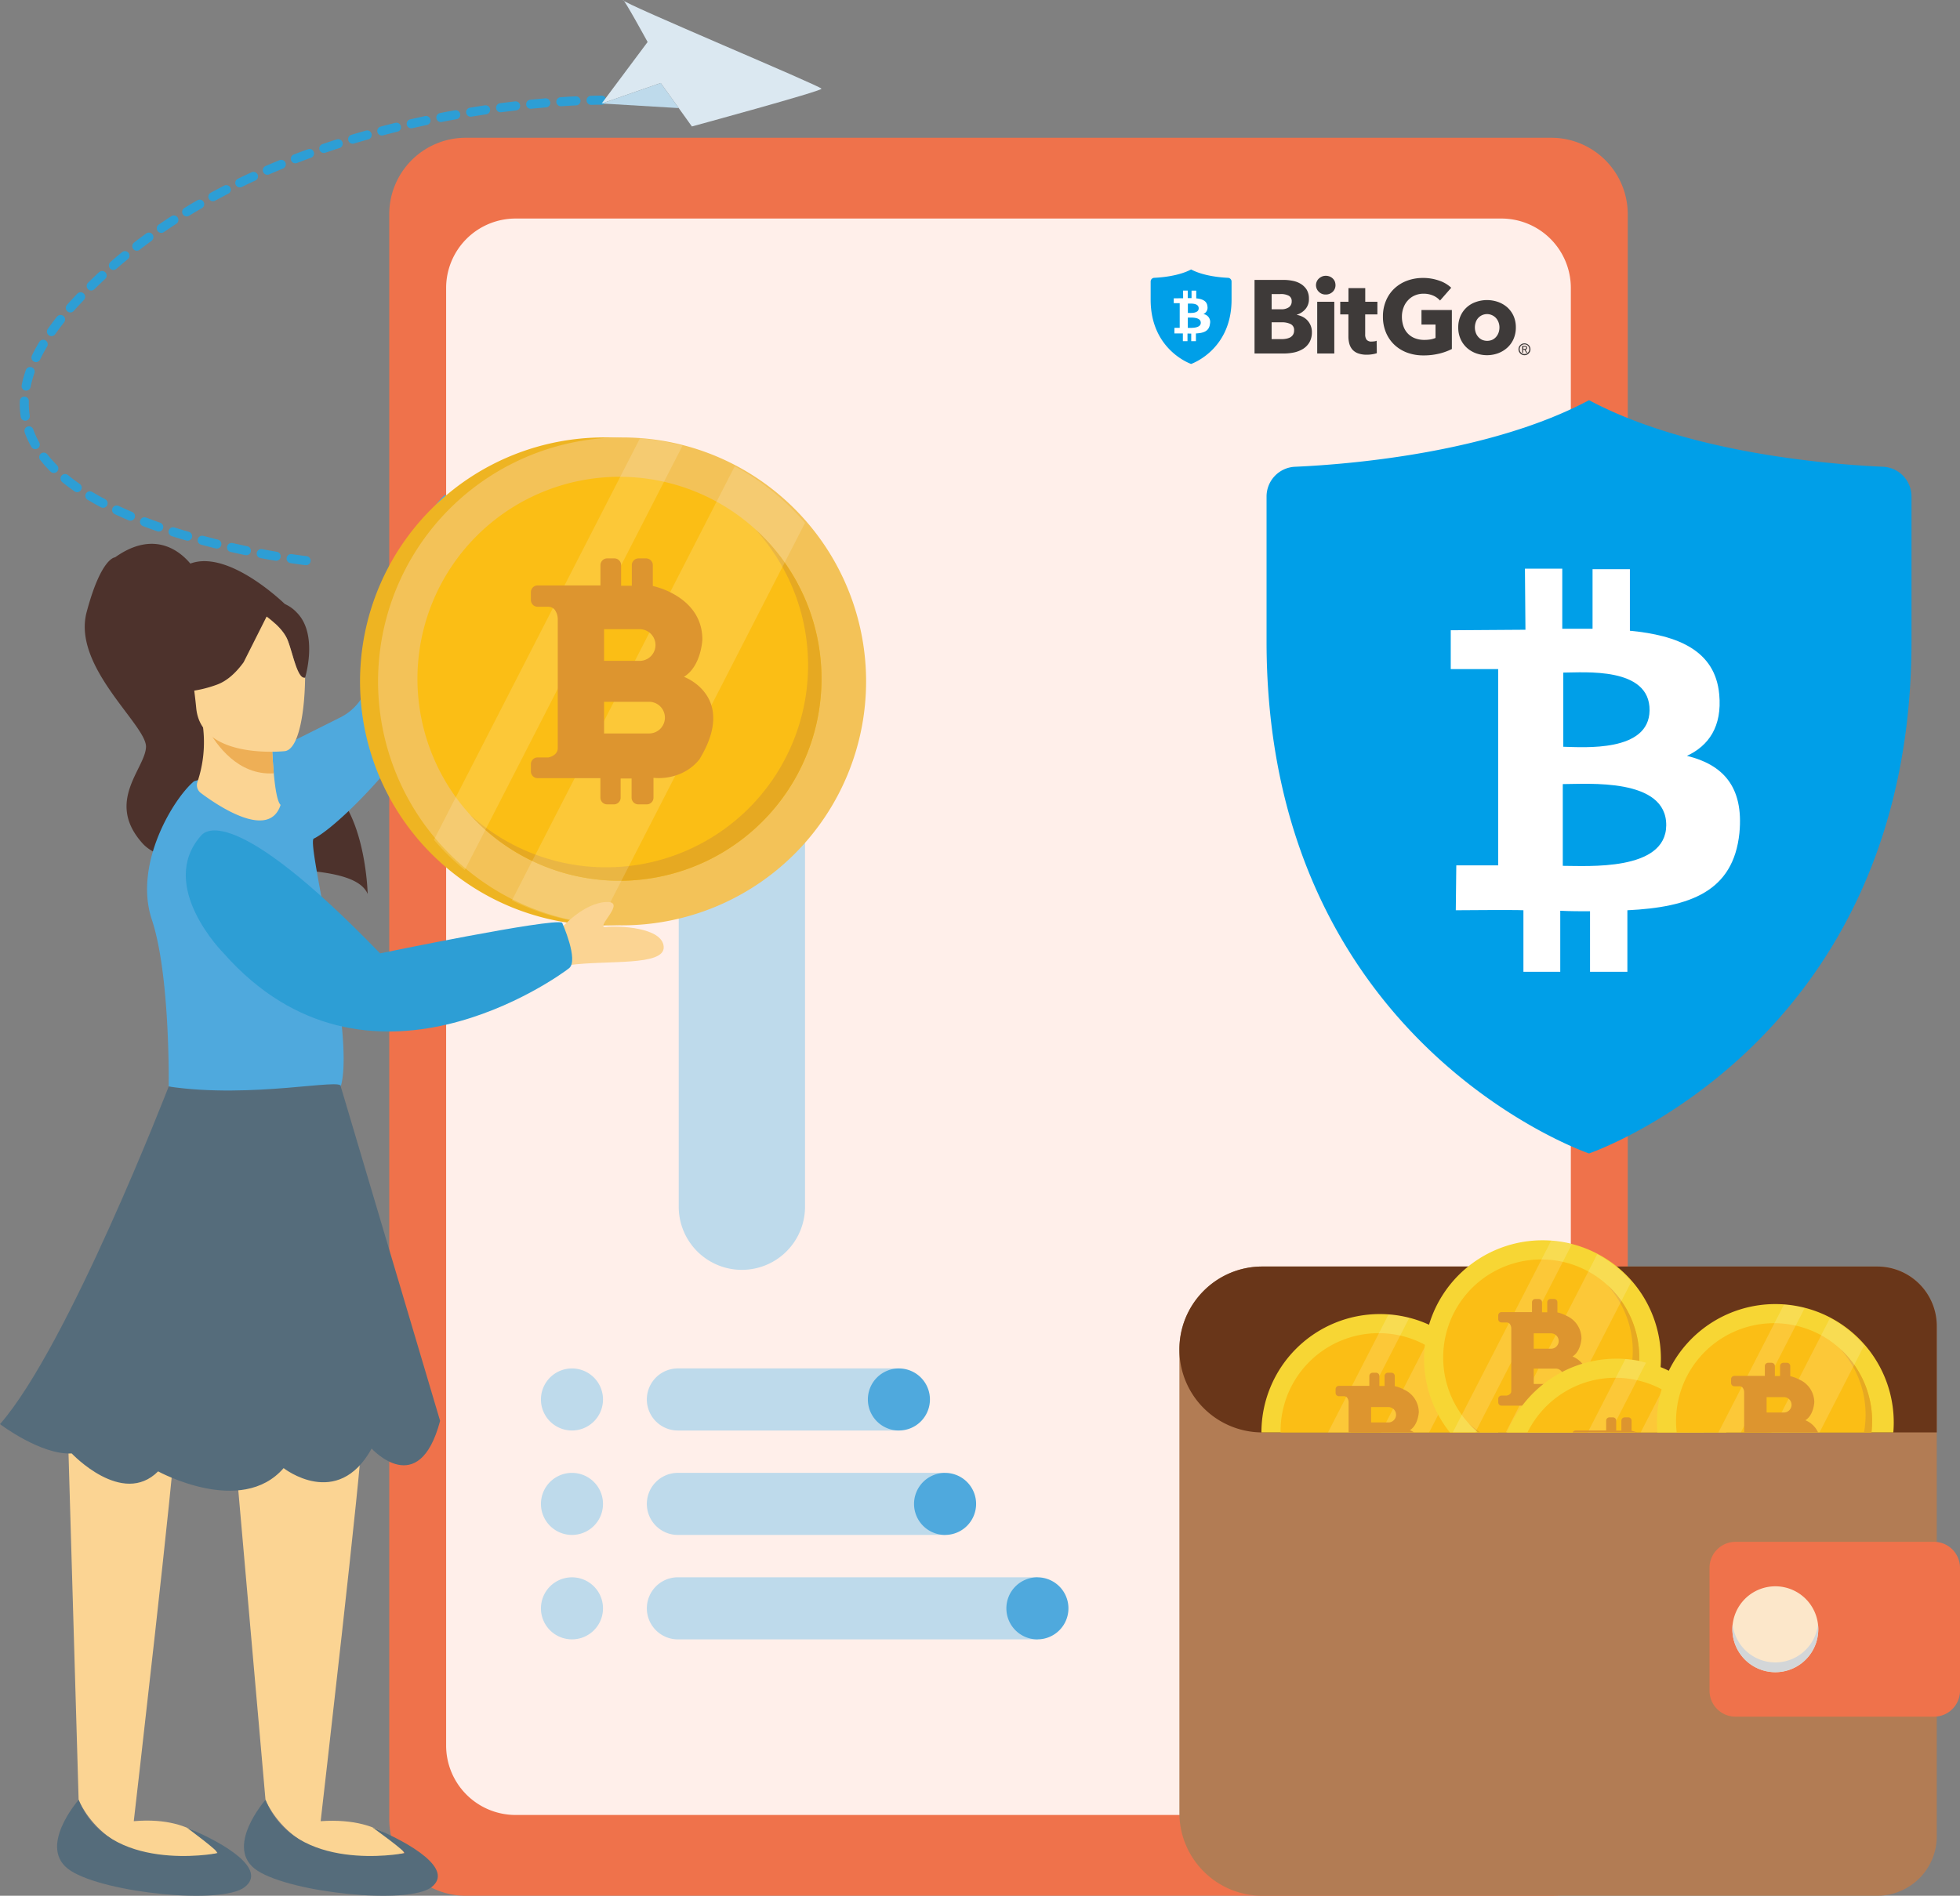 <svg xmlns="http://www.w3.org/2000/svg" xmlns:xlink="http://www.w3.org/1999/xlink" width="647.191" height="626.139" viewBox="0 0 647.191 626.139"><rect x="0" y="0" width="647.191" height="626.139" fill="#808080" stroke="none"/><defs><clipPath id="a"><rect width="647.191" height="626.139" fill="none"/></clipPath><clipPath id="c"><rect width="46.431" height="38.96" fill="none"/></clipPath><clipPath id="d"><rect width="27.474" height="19.708" fill="none"/></clipPath><clipPath id="e"><rect width="58.926" height="63.317" fill="none"/></clipPath><clipPath id="f"><rect width="29.218" height="39.422" fill="none"/></clipPath><clipPath id="g"><rect width="38.867" height="24.218" fill="none"/></clipPath><clipPath id="h"><rect width="21.18" height="4.97" fill="none"/></clipPath><clipPath id="i"><rect width="48.118" height="42.25" fill="none"/></clipPath><clipPath id="j"><rect width="28.717" height="22.998" fill="none"/></clipPath><clipPath id="k"><rect width="122.531" height="160.581" fill="none"/></clipPath><clipPath id="l"><rect width="60.214" height="81.239" fill="none"/></clipPath></defs><g transform="translate(-201.198 -148)"><g transform="translate(201.198 148)"><g clip-path="url(#a)"><g transform="translate(0 0.001)"><g clip-path="url(#a)"><path d="M1491.086,710.892" transform="translate(-1215.367 -579.44)" fill="#f9df7d"/><path d="M1494.762,710.988c-1.217-.06-2.442-.095-3.677-.095v.378c1.217-.124,2.442-.221,3.677-.283" transform="translate(-1215.366 -579.441)" fill="#f7d634"/><path d="M1104.024,271.324V801.442a25.263,25.263,0,0,1-25.261,25.261H720.329a25.263,25.263,0,0,1-25.261-25.261V271.324a25.263,25.263,0,0,1,25.261-25.261h358.435a25.263,25.263,0,0,1,25.261,25.261" transform="translate(-566.542 -200.564)" fill="#ef724b"/><path d="M1168.06,413.279v481.4a22.942,22.942,0,0,1-22.94,22.94h-325.5a22.942,22.942,0,0,1-22.94-22.94v-481.4a22.942,22.942,0,0,1,22.94-22.94h325.5a22.942,22.942,0,0,1,22.94,22.94" transform="translate(-649.368 -318.161)" fill="#ffefea"/><path d="M2356.141,2281.9v168.528a19.647,19.647,0,0,1-19.647,19.647H2133.452a27.477,27.477,0,0,1-5.52-.555q-1-.206-1.979-.484c-.65-.185-1.291-.394-1.918-.622a27.439,27.439,0,0,1-9.954-6.36v-.005q-.932-.925-1.77-1.946-.206-.249-.413-.512c-.271-.342-.532-.694-.788-1.054s-.5-.722-.74-1.091-.465-.746-.684-1.13c-.332-.574-.64-1.158-.93-1.761-.028-.062-.062-.123-.085-.19-.1-.185-.181-.375-.261-.564-.1-.214-.19-.432-.28-.65-.071-.162-.133-.323-.195-.489-.076-.185-.147-.37-.213-.56-.081-.209-.157-.418-.223-.632s-.142-.427-.209-.641-.133-.432-.195-.65q-.186-.648-.337-1.31c-.1-.441-.194-.887-.275-1.339-.071-.418-.138-.84-.195-1.262-.005-.033-.01-.067-.014-.1-.029-.238-.057-.479-.081-.722-.015-.128-.023-.257-.033-.384-.014-.157-.028-.318-.038-.48-.043-.631-.066-1.262-.066-1.9V2289.652a28.134,28.134,0,0,1,.219-3.489c.061-.456.128-.911.208-1.362a27.093,27.093,0,0,1,.613-2.648c.123-.437.256-.865.4-1.287a27.611,27.611,0,0,1,1.262-3.09c.29-.6.6-1.187.93-1.761.219-.385.447-.76.684-1.13s.484-.736.74-1.092.517-.712.788-1.054q.206-.263.413-.512a25.747,25.747,0,0,1,1.77-1.946,27.3,27.3,0,0,1,19.372-8.027h203.042a19.646,19.646,0,0,1,19.647,19.646" transform="translate(-1716.62 -1843.937)" fill="#b27c54"/><path d="M2356.141,2281.9v35.146H2133.452c-.1,0-.2,0-.309-.005a27.391,27.391,0,0,1-27.089-27.389,28.134,28.134,0,0,1,.219-3.489c.061-.456.128-.911.208-1.362a27.093,27.093,0,0,1,.613-2.648c.123-.437.256-.865.4-1.287a27.611,27.611,0,0,1,1.262-3.09c.29-.6.6-1.187.93-1.761.219-.385.447-.76.684-1.13s.484-.736.74-1.092.517-.712.788-1.054q.206-.263.413-.512.84-1.018,1.77-1.946a27.3,27.3,0,0,1,19.372-8.027h203.042a19.646,19.646,0,0,1,19.647,19.646" transform="translate(-1716.62 -1843.937)" fill="#693619"/><path d="M2330.751,2386.22h-77.889c-.1,0-.2,0-.308,0a39.1,39.1,0,0,1,39.1-39.094q1.659,0,3.285.137a38.849,38.849,0,0,1,6.816,1.182,38.284,38.284,0,0,1,6.142,2.207c.755.342,1.49.712,2.217,1.1a36.854,36.854,0,0,1,3.375,2.042,38.992,38.992,0,0,1,17.264,32.429" transform="translate(-1836.03 -1913.112)" fill="#f7d634"/><path d="M2351.41,2413.611v.019c0,.138,0,.28,0,.417h-64.731c0-.138,0-.28,0-.417a32.372,32.372,0,0,1,32.372-32.368h.119a32.243,32.243,0,0,1,7.016.793,31.817,31.817,0,0,1,8.165,3.047c.086.043.171.09.256.138a32.07,32.07,0,0,1,5.781,4.049c.152.133.3.271.456.4l.014.014c.37.337.731.679,1.082,1.035q.278.278.541.555c.19.2.38.4.561.6.138.152.271.3.4.456.394.446.774.907,1.139,1.377.114.147.228.294.342.446l.128.171.342.47c.043.062.085.123.129.18.075.109.152.218.223.323.147.209.29.422.428.636.1.157.2.313.3.47.076.124.152.247.228.375.119.189.228.375.337.564s.219.375.323.565c.166.294.323.593.475.892.128.247.251.494.375.745.465.964.883,1.956,1.253,2.967v0c.124.327.238.655.342.987q.121.363.228.726c.062.2.123.4.175.6.066.228.128.456.185.683s.124.475.176.717a1.29,1.29,0,0,1,.033.142c.048.195.09.394.128.593s.085.414.124.623c.038.185.071.375.1.564.034.171.062.347.085.522.033.214.067.427.09.641.038.261.067.518.095.779q.036.285.057.57c.014.147.028.3.038.446.019.271.038.551.052.826.019.4.033.817.038,1.225v.033c0,.129,0,.261,0,.389" transform="translate(-1863.837 -1940.939)" fill="#fbbe15"/><path d="M2590.231,2450.833v.019c0,.138,0,.28,0,.417h-2.24c.067-.826.1-1.661.1-2.5v-.081a32.354,32.354,0,0,0-8.416-21.759c.37.337.731.679,1.082,1.035q.278.278.542.555c.19.2.38.4.56.6.138.152.271.3.4.455q.591.67,1.139,1.377c.114.147.228.295.342.446l.128.171.342.47c.043.062.086.123.128.18.076.109.152.218.223.323.147.209.289.422.427.636.1.157.2.313.3.47.076.123.152.247.228.375.118.189.228.375.337.564s.219.375.323.565c.166.295.323.593.475.892.128.247.252.494.375.745.465.964.883,1.956,1.253,2.967v0c.124.327.238.655.342.987q.122.364.228.727c.062.2.124.4.176.6.067.228.128.456.185.683s.124.475.176.717c.014.047.023.095.032.142.048.195.09.394.128.593s.085.414.124.623c.038.185.071.375.1.565.033.171.062.346.086.522.033.214.067.427.09.641.038.261.066.517.095.778q.036.285.057.57c.014.147.029.3.038.446.019.271.038.551.052.826.019.4.033.816.038,1.225v.033c0,.129,0,.261,0,.389" transform="translate(-2102.658 -1978.161)" fill="#e6a922"/><g transform="translate(438.502 434.148)" opacity="0.15"><g clip-path="url(#c)"><path d="M2398.212,2349.047l-2.967,5.786-.043.081-6.83,13.314-.418.817-9.123,17.781h-7.424l5.9-11.5.128-.252,1.866-3.631,8.928-17.4v0l3.171-6.176a38.782,38.782,0,0,1,6.812,1.182" transform="translate(-2371.408 -2347.865)" fill="#fff"/><path d="M2494.881,2381.225l-3.256,6.347-.176.346-.18.352-.2.389-2.445,4.761-3.779,7.376-2.991,5.824h-15.925l1.689-3.29,2.2-4.282.133-.256,3.233-6.294.085-.171,7.1-13.842.252-.494.09-.18,2.91-5.663a39.585,39.585,0,0,1,11.264,9.076" transform="translate(-2448.449 -2367.659)" fill="#fff"/></g></g><g transform="translate(441.013 453.4)" style="mix-blend-mode:multiply;isolation:isolate"><g clip-path="url(#d)"><path d="M2412.461,2464.98a8.24,8.24,0,0,0-4.842-7.414c-.109-.057-.218-.114-.327-.166a12.56,12.56,0,0,0-2.772-1v-3.342a1.077,1.077,0,0,0-1.078-1.077h-1.2a1.081,1.081,0,0,0-1.082,1.077v3.309h-1.719v-3.309a1.081,1.081,0,0,0-1.082-1.077h-1.144a1.081,1.081,0,0,0-1.082,1.077v3.252H2386.07a1.082,1.082,0,0,0-1.082,1.082v1.258a1.08,1.08,0,0,0,1.082,1.077h1.633a1.446,1.446,0,0,1,.8.214,1.237,1.237,0,0,1,.289.251,2.578,2.578,0,0,1,.5,1.595v9.9H2410.9a7.394,7.394,0,0,0-1.391-.73c2.791-1.714,2.953-5.981,2.953-5.981m-8.255,2.677a2.526,2.526,0,0,1-1.794.745h-5.706v-5.074h5.706a2.528,2.528,0,0,1,1.562.536,2.41,2.41,0,0,1,.285.256,2.534,2.534,0,0,1-.052,3.536" transform="translate(-2384.988 -2451.984)" fill="#dd952f"/></g></g><path d="M2621.21,2254.5c0,.936-.033,1.861-.1,2.781a38.828,38.828,0,0,1-8.282,21.408c-.043.057-.086.109-.133.166h-61.167a38.884,38.884,0,0,1-8.515-24.356q0-1.915.185-3.778c.019-.275.052-.546.086-.812a38.2,38.2,0,0,1,1.362-6.626,39.131,39.131,0,0,1,37.466-27.882c1.106,0,2.2.047,3.285.133a39.108,39.108,0,0,1,35.814,38.965" transform="translate(-2072.78 -1805.752)" fill="#f7d634"/><path d="M2641.87,2281.9c0,.375,0,.75-.019,1.125a.47.47,0,0,1,0,.081,31.889,31.889,0,0,1-.849,6.285c-.043.181-.086.361-.133.541a32.187,32.187,0,0,1-6.532,12.736c-.024.033-.052.062-.081.1a32.1,32.1,0,0,1-3.916,3.911h-41.667a1.788,1.788,0,0,1-.147-.123c-.124-.1-.242-.209-.361-.313a1.182,1.182,0,0,1-.142-.124c-.29-.256-.575-.517-.85-.783q-.278-.263-.556-.541c-.2-.2-.4-.408-.6-.617-.152-.152-.294-.309-.437-.466l-.015-.014a32.568,32.568,0,0,1-2.288-2.81,32.256,32.256,0,0,1-6.147-18.968v-.014a32.351,32.351,0,0,1,.854-7.414c.019-.081.038-.162.062-.242a32.355,32.355,0,0,1,31.457-24.716h.123a32.184,32.184,0,0,1,7.011.793,31.167,31.167,0,0,1,5,1.562,30.483,30.483,0,0,1,3.422,1.624,32.256,32.256,0,0,1,6.233,4.452q1.011.926,1.946,1.933c.128.133.252.266.371.4l.009.009c.18.2.361.408.536.617s.356.422.527.636.337.418.5.632a.2.2,0,0,0,.023.033c.157.2.314.413.466.622a.241.241,0,0,0,.028.038c.095.128.185.251.275.384v.005c.062.09.128.18.19.27.142.2.28.408.413.617a1,1,0,0,1,.085.128c.138.214.271.423.4.641s.289.47.427.707.276.484.408.727.266.489.389.736.251.494.375.745a.045.045,0,0,0,.014.024c.224.47.442.949.646,1.433q.52,1.224.935,2.5.121.363.228.726c.062.2.123.4.176.6q.1.335.185.683c.062.228.119.456.166.688.042.166.08.337.119.508.057.27.114.546.166.821.043.214.081.423.114.636.029.152.052.308.076.46.033.228.066.456.095.684.038.261.067.522.1.783q.036.285.057.57c.014.147.028.3.038.446.019.271.038.551.052.826q.043.826.043,1.667" transform="translate(-2100.587 -1833.559)" fill="#fbbe15"/><path d="M2626.615,2545.489h-.7a1.788,1.788,0,0,1-.147-.123c-.123-.1-.242-.209-.36-.313a1.2,1.2,0,0,1-.143-.124c-.29-.256-.574-.517-.85-.783q-.278-.263-.555-.541c-.2-.2-.4-.408-.6-.617-.152-.151-.294-.308-.436-.465.142.128.289.261.436.384q1.033.912,2.141,1.723v0s.005,0,.009,0c.394.294.8.574,1.206.849" transform="translate(-2137.832 -2072.38)" fill="#e6a922"/><path d="M2854.37,2319.055c0,.375-.005.75-.02,1.125a.449.449,0,0,1,0,.081,31.87,31.87,0,0,1-.849,6.285c-.043.18-.086.361-.133.541a32.185,32.185,0,0,1-6.532,12.735c-.023.034-.052.062-.081.1a32.065,32.065,0,0,1-3.916,3.911h-5c.309-.209.613-.418.912-.636a32.406,32.406,0,0,0,12.151-17.107,31.591,31.591,0,0,0,1.187-6.214.228.228,0,0,0,0-.057q.135-1.438.133-2.909a32.333,32.333,0,0,0-8.435-21.793q1.011.926,1.946,1.932c.128.133.252.266.371.4l.01.009c.18.2.36.408.536.617s.356.422.527.636.337.417.5.632a.238.238,0,0,0,.023.033c.157.2.314.413.466.622a.3.3,0,0,0,.028.038c.1.128.186.251.276.384v0c.062.09.128.18.19.27.143.2.28.408.413.617a.989.989,0,0,1,.085.128c.138.214.271.423.4.641s.289.47.427.707.275.484.408.726.266.489.389.736.251.494.375.745a.04.04,0,0,0,.015.024c.223.47.441.949.645,1.434q.52,1.224.935,2.5.121.362.228.726c.062.2.124.4.176.6q.1.334.185.683c.062.228.119.456.166.688.042.166.081.337.119.508.057.271.114.546.166.821.043.214.081.423.114.636.029.152.052.309.076.46.033.228.066.456.095.684.039.261.067.522.1.783q.036.285.057.57c.015.147.029.3.038.446.019.271.039.551.052.826q.042.826.043,1.666" transform="translate(-2313.086 -1870.719)" fill="#e6a922"/><g transform="translate(479.717 409.792)" opacity="0.15"><g clip-path="url(#e)"><path d="M2633.6,2217.333l-2.967,5.781-.042.085-.76,1.476-6.071,11.838-.417.816-9.731,18.963-.418.816-5.591,10.9-5.439,10.6-.01.019v0l-.1.2-.033.066-.133.251-.157.309H2594.3l2.8-5.458.171-.332,1.965-3.835.968-1.88v0l4-7.8,8.487-16.537.128-.252,1.86-3.631,7.728-15.057,1.206-2.345,0-.009,3.161-6.171a38.793,38.793,0,0,1,6.817,1.182" transform="translate(-2594.302 -2216.151)" fill="#fff"/><path d="M2730.289,2249.511l-3.257,6.341v0l-.176.342v0l-.18.351-.2.389-9.712,18.935-1.477,2.876-.275.536-2.222,4.329-3.18,6.2-.09.176-4.751,9.265h-15.92l4.533-8.843,4.291-8.364.418-.816,1.572-3.062,3.365-6.56,2.2-4.281.133-.256,3.228-6.3.086-.167,7.357-14.34.09-.18.836-1.623,2.074-4.035a38.66,38.66,0,0,1,6.076,4.035,39.429,39.429,0,0,1,5.188,5.041" transform="translate(-2671.363 -2235.945)" fill="#fff"/></g></g><g transform="translate(494.722 429.039)" style="mix-blend-mode:multiply;isolation:isolate"><g clip-path="url(#f)"><path d="M2704.506,2344.338a4.592,4.592,0,0,0-.143-.531,6.462,6.462,0,0,0-1.149-2.179,8.156,8.156,0,0,0-3.246-2.4c2.791-1.714,2.952-5.98,2.952-5.98a8.248,8.248,0,0,0-4.841-7.415c-.114-.057-.223-.114-.332-.166a12.566,12.566,0,0,0-2.768-1v-3.341a1.077,1.077,0,0,0-1.077-1.082H2692.7a1.08,1.08,0,0,0-1.077,1.082v3.3H2689.9v-3.3a1.081,1.081,0,0,0-1.082-1.082h-1.144a1.081,1.081,0,0,0-1.083,1.082v3.251h-10.063a1.081,1.081,0,0,0-1.082,1.082v1.253a1.082,1.082,0,0,0,1.082,1.082h1.633a1.442,1.442,0,0,1,.8.214,1.218,1.218,0,0,1,.289.246,2.625,2.625,0,0,1,.5,1.6v20.573c0,1.277-1.514,1.519-1.514,1.519h-1.709a1.081,1.081,0,0,0-1.082,1.078v1.163a1.082,1.082,0,0,0,1.082,1.082h10.054v3.114a1.082,1.082,0,0,0,1.083,1.082h1.083a1.078,1.078,0,0,0,1.077-1.082v-3.062h1.756v3.062a1.082,1.082,0,0,0,1.083,1.082h1.343a1.082,1.082,0,0,0,1.082-1.082v-3.171a8.868,8.868,0,0,0,3.508-.365c.176-.052.346-.114.508-.176a7.835,7.835,0,0,0,3.337-2.406,15.423,15.423,0,0,0,2.018-4.733,7.983,7.983,0,0,0,.048-3.394m-11.635-12.749a2.533,2.533,0,0,1,1.562.541,2.364,2.364,0,0,1,.284.256,2.54,2.54,0,0,1-1.846,4.281h-5.705v-5.078Zm-5.705,16.713v-5.074h7.215a2.537,2.537,0,1,1,0,5.074Z" transform="translate(-2675.447 -2320.243)" fill="#dd952f"/></g></g><path d="M2755.843,2451.208c.042.085.085.176.128.266-.043-.09-.09-.181-.133-.266H2691a39.222,39.222,0,0,1,18.176-19.946,38.12,38.12,0,0,1,6.717-2.739c.864-.265,1.737-.493,2.625-.7a39.278,39.278,0,0,1,8.706-.973q1.659,0,3.285.133c.636.052,1.272.123,1.9.209.76.1,1.514.218,2.26.365.9.171,1.784.375,2.658.608a38.378,38.378,0,0,1,4.41,1.467q1.382.548,2.706,1.205c.422.2.835.418,1.248.636a38.678,38.678,0,0,1,4.082,2.53,39.245,39.245,0,0,1,12.441,14.478q.67,1.331,1.235,2.724Z" transform="translate(-2193.404 -1978.099)" fill="#f7d634"/><path d="M2785.675,2479.015h-58.067a32.4,32.4,0,0,1,2.805-4.646c.6-.836,1.249-1.638,1.927-2.412.522-.6,1.073-1.173,1.642-1.733a32.319,32.319,0,0,1,10.4-6.849c.845-.352,1.713-.665,2.592-.94a32.391,32.391,0,0,1,9.669-1.466h.118a31.179,31.179,0,0,1,4.291.3c.878.114,1.742.266,2.6.46a.646.646,0,0,1,.128.029,32.029,32.029,0,0,1,6.75,2.326c.465.223.93.456,1.381.7.1.047.195.1.29.157a32.131,32.131,0,0,1,5.193,3.546c.356.294.7.6,1.044.906l.015.014c.37.337.73.679,1.082,1.036q.278.277.541.555c.189.2.38.4.56.6.137.152.271.3.4.456a1.724,1.724,0,0,1,.118.138c.152.171.3.346.442.522.2.232.389.475.579.717.1.133.2.266.3.4.219.285.432.574.636.874.076.1.152.213.223.323.147.208.289.422.427.636q.178.27.356.555c.043.067.086.133.124.2.133.213.266.432.389.65.143.237.275.479.408.721s.266.489.389.736c.085.157.166.318.242.479" transform="translate(-2223.241 -2005.907)" fill="#fbbe15"/><path d="M3041.765,2558.832c-.043-.09-.09-.18-.133-.266h0c.042.086.085.176.128.266" transform="translate(-2479.198 -2085.458)" fill="#fbbe15"/><path d="M3009.787,2516.238h-1.177a31.558,31.558,0,0,0-1.738-3.607,32.408,32.408,0,0,0-4.31-5.995c.37.337.731.679,1.082,1.034q.278.278.541.555c.19.2.38.4.56.6.138.152.271.3.4.456a1.638,1.638,0,0,1,.119.137c.152.171.3.347.441.522.2.233.39.475.579.717.1.133.2.266.3.4.218.285.432.574.635.874.077.1.152.213.224.322.147.209.289.422.427.636.119.18.238.365.356.555.043.067.086.133.124.2.133.213.266.432.389.65.143.238.275.479.408.721s.266.489.389.737c.085.156.166.318.242.479" transform="translate(-2447.353 -2043.129)" fill="#e6a922"/><g transform="translate(524.266 448.891)" opacity="0.15"><g clip-path="url(#g)"><path d="M2854.456,2428.779l-2.967,5.782-.043.085-.218.427-6.531,12.736-.081.152-.418.816-1.557,3.038h-7.424l.327-.635,8.929-17.407v0l3.171-6.171c.774.062,1.547.152,2.307.262s1.514.237,2.26.389,1.5.332,2.245.531" transform="translate(-2835.217 -2427.597)" fill="#fff"/><path d="M2951.144,2460.937l-3.256,6.346-.176.342-.18.356-.2.389-1.652,3.218h-15.92l6.512-12.7.608-1.191.09-.181,2.91-5.663a39.585,39.585,0,0,1,11.264,9.081" transform="translate(-2912.279 -2447.37)" fill="#fff"/></g></g><g transform="translate(519.31 468.139)" style="mix-blend-mode:multiply;isolation:isolate"><g clip-path="url(#h)"><path d="M2829.156,2536.494a10.614,10.614,0,0,0-1.305-.38v-3.342a1.078,1.078,0,0,0-1.078-1.082h-1.2a1.082,1.082,0,0,0-1.082,1.082v3.3h-1.718v-3.327a1.084,1.084,0,0,0-1.082-1.059h-1.144a1.082,1.082,0,0,0-1.082,1.082v3.251H2809.4a1.071,1.071,0,0,0-.983.636h21.18c-.156-.062-.3-.119-.441-.166" transform="translate(-2808.418 -2531.69)" fill="#dd952f"/></g></g><path d="M3036.991,2368.43c0,1.106-.048,2.208-.138,3.29h-62.738c.043.086.085.176.128.266-.043-.09-.09-.18-.133-.266h-15.179c-.091-1.082-.138-2.183-.138-3.29a38.936,38.936,0,0,1,1.144-9.408c.123-.513.261-1.025.408-1.528a38.051,38.051,0,0,1,2.369-6.143,39.1,39.1,0,0,1,35.178-22.02q1.659,0,3.29.138a38.9,38.9,0,0,1,15.175,4.491,39.127,39.127,0,0,1,20.634,34.47" transform="translate(-2411.677 -1898.611)" fill="#f7d634"/><path d="M3057.676,2395.845a31.791,31.791,0,0,1-.213,3.7h-55.518c.043.086.086.176.128.266-.043-.09-.091-.18-.134-.266h-8.791a31.791,31.791,0,0,1-.214-3.7,32.4,32.4,0,0,1,2.834-13.271c.038-.077.071-.152.1-.228a32.373,32.373,0,0,1,29.429-18.874h.119a32.346,32.346,0,0,1,21.674,8.43l.014.015c.37.337.731.679,1.082,1.035q.278.277.541.555c.181.19.356.38.532.57.147.161.29.327.432.489a1.489,1.489,0,0,1,.119.138c.152.17.3.346.441.522.2.237.389.475.579.717.113.147.227.3.341.446.038.052.076.1.114.152.138.185.276.375.409.565a.712.712,0,0,1,.076.1v0c.128.175.252.351.37.532.142.213.29.431.427.65s.28.442.413.66.271.451.4.674.256.456.38.684c.167.3.323.6.475.906.2.394.394.8.575,1.2q.49,1.074.9,2.193c.091.247.18.5.261.745.072.209.143.418.2.631.1.318.2.641.29.969.057.195.114.389.162.588.014.057.033.114.043.171.057.213.109.432.161.65.015.052.024.1.034.157.043.171.081.346.114.521.028.128.056.256.081.385.033.161.066.323.09.484.014.057.023.114.033.176.042.237.081.475.118.712.033.218.066.432.091.65.037.261.066.518.094.778.019.18.038.356.053.532s.028.327.042.489c.019.275.038.551.052.826q.042.826.043,1.666" transform="translate(-2439.506 -1926.438)" fill="#fbbe15"/><path d="M3296.476,2433.069a31.793,31.793,0,0,1-.213,3.7H3293.8a32.554,32.554,0,0,0,.527-5.852,32.383,32.383,0,0,0-8.416-21.778c.37.337.731.679,1.082,1.035q.277.277.541.556c.18.189.356.379.532.569.147.162.289.327.432.489a1.681,1.681,0,0,1,.119.138c.152.171.3.347.441.522.2.238.389.475.579.717.114.147.228.3.342.446.038.052.076.1.114.152.138.185.275.375.408.565a.737.737,0,0,1,.076.1c.128.176.251.356.37.536.142.214.289.432.427.65s.28.441.413.66.271.451.4.674.257.456.38.684c.166.3.323.6.475.906.2.394.394.8.574,1.2q.491,1.075.9,2.193c.09.247.181.5.261.746.071.209.143.417.2.631.1.318.2.64.289.968.057.195.114.389.162.589.014.057.033.114.043.17.057.214.109.433.161.651.014.052.024.1.033.156.043.171.081.347.114.522.029.128.057.257.081.385.033.162.066.323.09.484.014.057.024.114.033.175.043.238.081.475.119.712.033.218.066.432.09.65.038.261.067.517.1.779.019.18.038.356.052.531s.029.327.043.489c.019.275.038.55.052.826q.042.825.042,1.666" transform="translate(-2678.306 -1963.662)" fill="#e6a922"/><g transform="translate(567.408 430.859)" opacity="0.15"><g clip-path="url(#i)"><path d="M3097.028,2331.258l-2.971,5.786-.043.086-6.83,13.31-.418.817-9.73,18.968-.418.816-.66,1.286h-7.424l1.4-2.724,6.185-12.062.128-.247,1.866-3.631,0,0,8.924-17.4v0l3.17-6.175a38.84,38.84,0,0,1,6.816,1.182" transform="translate(-3068.533 -2330.077)" fill="#fff"/><path d="M3193.713,2363.436l-3.256,6.346v0l-.176.342-.18.356-.2.385L3179,2392.12h-15.921l.01-.014,0,0,3.361-6.556,2.193-4.281.133-.261,3.233-6.294.085-.166,7.352-14.34.091-.181,2.909-5.662a39.242,39.242,0,0,1,11.264,9.075" transform="translate(-3145.595 -2349.871)" fill="#fff"/></g></g><g transform="translate(571.605 450.111)" style="mix-blend-mode:multiply;isolation:isolate"><g clip-path="url(#j)"><path d="M3115.749,2453.171c2.791-1.713,2.952-5.976,2.952-5.976a8.238,8.238,0,0,0-4.837-7.415c-.113-.056-.223-.114-.332-.166a12.6,12.6,0,0,0-2.767-1v-3.342a1.082,1.082,0,0,0-1.083-1.082h-1.2a1.082,1.082,0,0,0-1.082,1.082v3.3h-1.718v-3.3a1.082,1.082,0,0,0-1.082-1.082h-1.144a1.082,1.082,0,0,0-1.083,1.082v3.247h-10.063a1.081,1.081,0,0,0-1.082,1.082v1.258a1.084,1.084,0,0,0,1.082,1.082h1.638a1.425,1.425,0,0,1,.8.214,1.237,1.237,0,0,1,.289.247,2.578,2.578,0,0,1,.5,1.595v13.191h7.414v-.019h7.215a1.914,1.914,0,0,1,.29.019h9.493a7.811,7.811,0,0,0-4.2-4.021m-5.3-3.3a2.518,2.518,0,0,1-1.794.745h-5.706v-5.079h5.706a2.5,2.5,0,0,1,1.561.536,2.415,2.415,0,0,1,.285.256,2.539,2.539,0,0,1-.052,3.541" transform="translate(-3091.228 -2434.194)" fill="#dd952f"/></g></g><path d="M3135.418,2762.573v40.576a8.584,8.584,0,0,1-8.583,8.583h-65.544a8.585,8.585,0,0,1-8.583-8.583v-40.576a8.584,8.584,0,0,1,8.583-8.582h65.544a8.584,8.584,0,0,1,8.583,8.582" transform="translate(-2488.226 -2244.745)" fill="#ef724b"/><path d="M3121.91,2847.609a14.182,14.182,0,1,1-14.182-14.182,14.182,14.182,0,0,1,14.182,14.182" transform="translate(-2521.513 -2309.494)" fill="#fce7ca"/><path d="M3121.9,2903.007a14.183,14.183,0,1,1-28.367,0,13.9,13.9,0,0,1,.09-1.614,14.185,14.185,0,0,0,28.186,0,13.9,13.9,0,0,1,.09,1.614" transform="translate(-2521.505 -2364.892)" fill="#d3d6d8"/><path d="M1359.982,574.856v207.17a20.852,20.852,0,0,1-41.7,0V574.856a20.852,20.852,0,0,1,41.7,0" transform="translate(-1094.166 -383.176)" fill="#bedaeb"/><path d="M478.519,2703.993c-35.828,8.218-45.814-17.616-45.814-17.616l-9.39-106.9s40.519-16.445,41.106-12.331-13.5,126.274-13.5,126.274c22.583-1.526,27.6,10.572,27.6,10.572" transform="translate(-345.039 -2091.913)" fill="#fbd493"/><path d="M442.749,3214.849s-14.088,16.062-2.607,23.427,49.825,11.265,57.407,5.416S490.786,3229.134,478,3223.9c0,0,11.625,8.334,10.563,8.565s-36.058,6.615-45.814-17.616" transform="translate(-355.083 -2620.386)" fill="#556c7b"/><path d="M169.082,2645.291c-35.828,8.218-45.814-17.616-45.814-17.616l-3.889-133.207s35.018,9.865,35.6,13.978-13.5,126.274-13.5,126.274c21.939-1.9,27.6,10.572,27.6,10.572" transform="translate(-97.304 -2033.211)" fill="#fbd493"/><path d="M109.061,3214.849s-14.088,16.062-2.607,23.427,49.825,11.265,57.407,5.416-6.281-14.424-19.068-19.657c0,0,11.143,8.2,10.082,8.43s-36.058,6.615-45.814-17.616" transform="translate(-83.098 -2620.386)" fill="#556c7b"/><path d="M224.081,1015.576c-2.612.558-4.085-8.446-5.887-12.72a16.382,16.382,0,0,0-4-5.172l-20.068,32.564a22.083,22.083,0,0,0,.555,2.76c1.05,2.785,16.244,11.754,25.948,10.26,10.963-1.682,18.411,12.129,18.411,12.129-3.78-4.415-9.923-6.331-13.009-7.045,18,4.676,18.72,38.653,18.72,38.653-6.106-14.358-61.972-2.924-74.351-16.72s.884-24.633,1.156-31.822-24.426-26.436-19.606-44.55,9.386-18.091,9.386-18.091c13.029-9.27,21.592-1.855,24.857,2.063,11.721-4.391,28.232,10.529,31.214,13.356a12.188,12.188,0,0,1,3.936,2.817c7.165,7.193,2.74,21.516,2.74,21.516" transform="translate(-123.343 -791.741)" fill="#4d322c"/><path d="M326.591,1078.944s-18.945,10.029-56.816,0c0,0,.552-36.759-5.571-55.135s7.243-40.105,13.926-45.676l15.039-4.458,33.3-16.651a17.6,17.6,0,0,0,9.08-11.011c4.579-16.375,14.9-53.678,25.567-62.568l5.57,16.7c17.806,34.975-37.725,91.619-49.013,96.922-2.57,1.207,13.926,64.612,8.916,81.875" transform="translate(-214.072 -720.086)" fill="#4fa9dd"/><path d="M352.9,1320.971c5.638,4.229,22.555,15.677,26.357,3.934-1.1-.968-1.813-5.559-2.259-10.418-.569-6.209-.718-12.862-.718-12.862l-21.351-2.166-1.275-.13a41.121,41.121,0,0,1-1.881,18.068,3.222,3.222,0,0,0,1.127,3.573" transform="translate(-286.6 -1059.069)" fill="#fbd493"/><path d="M390.891,1302.2s.146,6.641.719,12.856c-11.76.777-18.97-9.338-22.07-15.028Z" transform="translate(-301.207 -1059.64)" fill="#eeaf56"/><path d="M377.583,1108.7c1.8,4.274,3.275,13.278,5.887,12.72-.093,10.394-1.862,23.42-6.582,24.239,0,0-27.707,3.082-29.362-14.2-.192-2.011-.421-3.934-.654-5.776a40.188,40.188,0,0,0,7.476-1.964c3.477-1.257,6.418-4.089,8.832-7.414l7.589-15.089c1.839,1.362,5.49,4.352,6.814,7.489" transform="translate(-282.731 -897.582)" fill="#fbd493"/><path d="M55.7,1937.431S22.605,2023.105,0,2048.94c0,0,13.456,10.227,23.682,9.688,0,0,16.685,17.761,28.526,5.92,0,0,27.45,15.07,41.444-1.076,0,0,17.762,13.994,29.064-6.459,0,0,15.609,17.224,22.605-9.15l-32.8-110.433c.974-2.948-29.334,4.12-56.817,0" transform="translate(0 -1578.573)" fill="#556c7b"/><path d="M804.066,861.909a80.571,80.571,0,0,1-80.572,80.572c-2.281,0-4.544-.1-6.776-.283a80.276,80.276,0,0,1-44.31-17.977,81.155,81.155,0,0,1-10.181-9.978,80.573,80.573,0,0,1,61.267-132.906q3.422,0,6.773.28a80.163,80.163,0,0,1,31.275,9.253,80.642,80.642,0,0,1,42.525,71.04" transform="translate(-524.035 -636.859)" fill="#eeb422"/><path d="M836.259,861.909a80.572,80.572,0,0,1-80.572,80.572c-2.281,0-4.545-.1-6.776-.283a80.277,80.277,0,0,1-44.31-17.977,81.154,81.154,0,0,1-10.18-9.978,80.573,80.573,0,0,1,61.267-132.906q3.422,0,6.773.28a80.164,80.164,0,0,1,31.275,9.253,80.642,80.642,0,0,1,42.525,71.04" transform="translate(-550.275 -636.859)" fill="#f3c258"/><path d="M878.869,918.372a66.708,66.708,0,1,1-66.708-66.711,66.708,66.708,0,0,1,66.708,66.711" transform="translate(-607.61 -694.18)" fill="#fbbe15"/><path d="M955.456,994.96a66.71,66.71,0,0,1-116.041,44.905,66.712,66.712,0,0,0,94.238-94.242,66.553,66.553,0,0,1,21.8,49.337" transform="translate(-684.197 -770.767)" fill="#e6a922"/><g transform="translate(143.286 144.759)" opacity="0.15"><g clip-path="url(#k)"><path d="M856.971,785.3l-6.2,12.093-14.938,29.118-20.914,40.768L791.949,912.05l-.34.662-6.543,12.752a81.133,81.133,0,0,1-10.18-9.978l6.869-13.39,32.135-62.638,4.1-8,18.4-35.865,6.532-12.734a80.128,80.128,0,0,1,14.045,2.437" transform="translate(-774.886 -782.86)" fill="#fff"/><path d="M1010.948,851.6l-7.074,13.786v0l-.786,1.527-23.623,46.053-11.133,21.7-15.469,30.151-2.536,4.942-7.418,14.456a79.994,79.994,0,0,1-28.735-7.945l6.514-12.7v0l1.105-2.15,13.1-25.529,8.842-17.233,4.1-7.991,6.936-13.517,4.527-8.824,6.929-13.507,15.334-29.893,6.177-12.04a80.943,80.943,0,0,1,23.216,18.707" transform="translate(-888.417 -823.644)" fill="#fff"/></g></g><g transform="translate(175.303 184.43)" style="mix-blend-mode:multiply;isolation:isolate"><g clip-path="url(#l)"><path d="M1007.922,1047.059c-1.686-7.786-9.355-10.542-9.355-10.542,5.752-3.532,6.082-12.324,6.082-12.324,0-8.25-5.381-12.851-9.971-15.278a26.5,26.5,0,0,0-6.387-2.4v-6.886a2.228,2.228,0,0,0-2.228-2.228h-2.476a2.23,2.23,0,0,0-2.228,2.228v6.812H977.82v-6.812a2.231,2.231,0,0,0-2.232-2.228h-2.359A2.228,2.228,0,0,0,971,999.631v6.7h-20.74a2.23,2.23,0,0,0-2.228,2.228v2.589a2.23,2.23,0,0,0,2.228,2.228h3.372a2.827,2.827,0,0,1,2.246.953,5.352,5.352,0,0,1,1.027,3.291v42.4c0,2.632-3.121,3.124-3.121,3.124h-3.525a2.23,2.23,0,0,0-2.228,2.228v2.391a2.228,2.228,0,0,0,2.228,2.228h20.726v6.426a2.228,2.228,0,0,0,2.228,2.228h2.224a2.225,2.225,0,0,0,2.228-2.228V1070.1h3.616v6.316a2.228,2.228,0,0,0,2.228,2.228h2.774a2.225,2.225,0,0,0,2.228-2.228v-6.536a18.267,18.267,0,0,0,8.275-1.116,16.06,16.06,0,0,0,6.872-4.963c4.385-7.184,5.147-12.657,4.261-16.741m-23.978-26.277a5.232,5.232,0,0,1,0,10.464H972.188v-10.464Zm6.808,32.911a5.221,5.221,0,0,1-3.7,1.53H972.188v-10.46h14.863a5.232,5.232,0,0,1,3.7,8.93" transform="translate(-948.033 -997.403)" fill="#dd952f"/></g></g><path d="M1037.743,1625.855c.436,6.515-18.672,4.344-31.276,6.078l-2.172-12.593s6.952-7.824,14.339-8.25-3.907,8.687,0,8.25,18.672,0,19.109,6.515" transform="translate(-818.589 -1313.168)" fill="#fbd493"/><path d="M336.764,1485.046c1.07-1.213,10.128-11.762,59.135,38.879,0,0,56.848-11.762,60.115-10.128,0,0,5.554,12.415,2.287,15.029s-66.65,48.68-114.023-4.9c0,0-22.217-22.216-7.514-38.879" transform="translate(-270.393 -1209.041)" fill="#2d9ed5"/><path d="M986.454,2454.54a10.246,10.246,0,1,1-10.246-10.246,10.246,10.246,0,0,1,10.246,10.246" transform="translate(-787.343 -1992.316)" fill="#bedaeb"/><path d="M1238.385,2444.238v20.508H1165.4a10.254,10.254,0,0,1,0-20.508Z" transform="translate(-941.558 -1992.27)" fill="#bedaeb"/><path d="M1570.259,2454.54a10.247,10.247,0,1,1-10.247-10.246,10.246,10.246,0,0,1,10.247,10.246" transform="translate(-1263.196 -1992.316)" fill="#4fa9dd"/><path d="M986.454,2641.081a10.246,10.246,0,1,1-10.246-10.246,10.246,10.246,0,0,1,10.246,10.246" transform="translate(-787.343 -2144.363)" fill="#bedaeb"/><path d="M1253.631,2630.78v20.508H1165.4a10.254,10.254,0,0,1,0-20.508Z" transform="translate(-941.558 -2144.318)" fill="#bedaeb"/><path d="M1652.707,2641.081a10.246,10.246,0,1,1-10.246-10.246,10.247,10.247,0,0,1,10.246,10.246" transform="translate(-1330.398 -2144.363)" fill="#4fa9dd"/><path d="M986.454,2827.623a10.246,10.246,0,1,1-10.246-10.247,10.246,10.246,0,0,1,10.246,10.247" transform="translate(-787.343 -2296.41)" fill="#bedaeb"/><path d="M1284.121,2817.321v20.508H1165.4a10.254,10.254,0,0,1,0-20.508Z" transform="translate(-941.557 -2296.366)" fill="#bedaeb"/><path d="M1817.6,2827.623a10.247,10.247,0,1,1-10.247-10.247,10.246,10.246,0,0,1,10.247,10.247" transform="translate(-1464.803 -2296.41)" fill="#4fa9dd"/><path d="M136.434,331s-139.35-15.615-76.995-84.435S234.033,178.9,234.033,178.9" transform="translate(-35.359 -145.819)" fill="none" stroke="#2d9ed5" stroke-linecap="round" stroke-linejoin="round" stroke-width="3" stroke-dasharray="5 5"/><path d="M1089.593,13.873s-8.125-14.9-8.125-13.813,65.543,28.438,65.543,29.251-42.793,12.459-42.793,12.459l-10.292-14.355-19.5,6.771Z" transform="translate(-875.752 -0.003)" fill="#dbe8f1"/><path d="M1099.877,156.54l-25.439-1.517,19.5-6.768Z" transform="translate(-875.762 -120.842)" fill="#bedaeb"/></g></g></g><g transform="translate(418.214 132.176)"><g transform="translate(0 0)"><g transform="translate(0)"><path d="M126.981,495.688s106.481-36.16,106.481-169.136V278.728A9.84,9.84,0,0,0,224.3,268.9c-19.33-.833-65.155-4.832-97.316-22-32.161,17.164-77.986,21.163-97.316,22a9.84,9.84,0,0,0-9.165,9.832v47.825c0,132.976,106.481,169.136,106.481,169.136" transform="translate(-20.5 -246.9)" fill="#009fe8"/></g><g transform="translate(60.822 55.656)"><path d="M145.651,321.792c-1.333-14.5-13.664-19.5-29.495-21v-20.33H103.825V300.13h-10V280.3H81.5l.167,20.163C79,300.463,57,300.63,57,300.63v12.831H72.664v64.822H58.833l-.167,14.831s19.5-.167,22.329,0v20.33H93.16V393.279c3.333.167,6.665.167,9.832.167v20h12.331v-20.33c20.663-1,34.994-6.166,36.993-25.5,1.5-15.5-5.666-22.663-17.33-25.5,7.165-3.333,11.665-9.665,10.665-20.33m-17.5,43.325c-.167,15.164-26,13.331-34.16,13.331v-27c8.165,0,34.327-2.166,34.16,13.664m-5.5-37.993c-.167,13.831-21.663,12.164-28.495,12v-24.5c6.832,0,28.661-2,28.495,12.5" transform="translate(-57 -280.3)" fill="#fff"/></g></g></g></g><g transform="translate(581.144 237)"><g transform="translate(0)"><path d="M33.857,278.107s13.357-4.536,13.357-21.216v-6a1.234,1.234,0,0,0-1.15-1.233c-2.425-.1-8.173-.606-12.207-2.759-4.034,2.153-9.782,2.655-12.207,2.759a1.234,1.234,0,0,0-1.15,1.233v6c0,16.68,13.356,21.216,13.356,21.216" transform="translate(-20.5 -246.9)" fill="#009fe8"/></g><g transform="translate(7.629 2.09)"><path d="M68.12,285.5c-.167-1.818-1.714-2.445-3.7-2.634v-2.55H62.874v2.466H61.619V280.3H60.073l.021,2.529c-.334,0-3.094.021-3.094.021v1.609h1.965v8.131H57.23l-.021,1.86s2.446-.021,2.8,0V297h1.526v-2.529c.418.021.836.021,1.233.021V297h1.547v-2.55c2.592-.125,4.389-.773,4.64-3.2a2.622,2.622,0,0,0-2.174-3.2,2.309,2.309,0,0,0,1.338-2.55m-2.195,5.435c-.021,1.9-3.261,1.672-4.285,1.672v-3.386c1.024,0,4.306-.272,4.285,1.714m-.69-4.766c-.021,1.735-2.717,1.526-3.574,1.5v-3.073c.857,0,3.6-.251,3.574,1.568" transform="translate(-57 -275.409)" fill="#fff"/><path d="M203.537,280.644a6.545,6.545,0,0,1-.794,3.344,6.312,6.312,0,0,1-2.09,2.174,9.607,9.607,0,0,1-2.968,1.191,16.83,16.83,0,0,1-3.407.355H184.6V263.4h9.678a15.348,15.348,0,0,1,2.885.293,8.064,8.064,0,0,1,2.675,1,6.1,6.1,0,0,1,1.965,1.9,5.644,5.644,0,0,1,.752,3.052,4.933,4.933,0,0,1-1.108,3.344,6.045,6.045,0,0,1-2.884,1.9v.063a6.867,6.867,0,0,1,1.944.648,5.558,5.558,0,0,1,1.568,1.191,5.827,5.827,0,0,1,1.066,1.693,5.73,5.73,0,0,1,.4,2.153m-6.668-10.2a1.948,1.948,0,0,0-.941-1.8,5.561,5.561,0,0,0-2.8-.564h-2.884V273.1H193.4a4.257,4.257,0,0,0,2.55-.669,2.3,2.3,0,0,0,.92-1.986m.794,9.636a2.133,2.133,0,0,0-1.129-2.09,6.515,6.515,0,0,0-3.031-.585h-3.261v5.56h3.3a8.342,8.342,0,0,0,1.421-.125,5.269,5.269,0,0,0,1.338-.418,2.646,2.646,0,0,0,.982-.878,2.575,2.575,0,0,0,.376-1.463" transform="translate(-157.929 -262.041)" fill="#3e3a39"/><path d="M288.138,260.014a2.927,2.927,0,0,1-.251,1.212,2.983,2.983,0,0,1-.69.982,3.421,3.421,0,0,1-1.024.648,3.182,3.182,0,0,1-1.254.23,3.088,3.088,0,0,1-2.3-.92,3,3,0,0,1-.669-3.365,2.982,2.982,0,0,1,.69-.982,3.77,3.77,0,0,1,1.024-.669,3.228,3.228,0,0,1,1.275-.251,3.606,3.606,0,0,1,1.254.23,3.178,3.178,0,0,1,1.024.648,2.983,2.983,0,0,1,.69.982,3.605,3.605,0,0,1,.23,1.254M282.1,265.47h5.644v17.1H282.1Z" transform="translate(-234.733 -256.9)" fill="#3e3a39"/><path d="M328.236,285.074v6.542a2.956,2.956,0,0,0,.46,1.819,2,2,0,0,0,1.672.606,6.667,6.667,0,0,0,.878-.063,2.436,2.436,0,0,0,.773-.209l.063,4.118a8.634,8.634,0,0,1-1.484.355,10.436,10.436,0,0,1-1.8.146,8.21,8.21,0,0,1-2.884-.439,4.619,4.619,0,0,1-1.881-1.233,5.007,5.007,0,0,1-1.024-1.923,9.2,9.2,0,0,1-.314-2.487v-7.232H320v-4.18h2.717V276.4h5.539v4.494h4.013v4.18Z" transform="translate(-265.027 -272.324)" fill="#3e3a39"/><path d="M405.961,285.3a21.449,21.449,0,0,1-5.2.585,15.333,15.333,0,0,1-5.372-.92,12.412,12.412,0,0,1-4.222-2.613,11.851,11.851,0,0,1-2.759-4.034,13.265,13.265,0,0,1-1-5.246,13.114,13.114,0,0,1,1.024-5.288,11.56,11.56,0,0,1,2.8-4.034,12.363,12.363,0,0,1,4.18-2.55,15,15,0,0,1,5.184-.9,15.877,15.877,0,0,1,5.351.878,10.753,10.753,0,0,1,4.013,2.362l-3.7,4.222a6.351,6.351,0,0,0-2.257-1.63,7.8,7.8,0,0,0-3.2-.627,7.042,7.042,0,0,0-2.843.564,6.412,6.412,0,0,0-2.257,1.589,6.749,6.749,0,0,0-1.484,2.4,8.4,8.4,0,0,0-.543,3.031,9.7,9.7,0,0,0,.481,3.094,6.528,6.528,0,0,0,1.421,2.425,6.454,6.454,0,0,0,2.341,1.589,8.365,8.365,0,0,0,3.177.564,11.9,11.9,0,0,0,1.965-.146,7.42,7.42,0,0,0,1.714-.5v-4.431h-4.64V270.9h10.033v12.876a19.764,19.764,0,0,1-4.2,1.526" transform="translate(-318.339 -259.589)" fill="#3e3a39"/></g><g transform="translate(101.564 10.117)"><path d="M525.421,304.33a9.362,9.362,0,0,1-.752,3.8,8.483,8.483,0,0,1-2.069,2.885,9.5,9.5,0,0,1-3.031,1.839,10.707,10.707,0,0,1-7.337,0,9.28,9.28,0,0,1-3.031-1.839,8.72,8.72,0,0,1-2.048-2.885,9.292,9.292,0,0,1-.752-3.8,9.193,9.193,0,0,1,.752-3.783A8.341,8.341,0,0,1,509.2,297.7a8.6,8.6,0,0,1,3.031-1.777,11.044,11.044,0,0,1,7.337,0A9.351,9.351,0,0,1,522.6,297.7a8.6,8.6,0,0,1,2.069,2.843,9.192,9.192,0,0,1,.752,3.783m-5.414,0a4.733,4.733,0,0,0-.272-1.609,4.421,4.421,0,0,0-.794-1.4,4,4,0,0,0-1.275-.982,3.946,3.946,0,0,0-4.766.982,3.928,3.928,0,0,0-.752,1.4,5.289,5.289,0,0,0,0,3.219,4.1,4.1,0,0,0,.773,1.421,3.837,3.837,0,0,0,1.275,1.024,4.285,4.285,0,0,0,3.512,0,3.786,3.786,0,0,0,1.275-1.024,4.469,4.469,0,0,0,.773-1.421,5.282,5.282,0,0,0,.251-1.609" transform="translate(-506.4 -295.3)" fill="#3e3a39"/><path d="M603.586,363.7a1.954,1.954,0,1,1,0,3.909,1.967,1.967,0,0,1-1.986-1.965,1.936,1.936,0,0,1,1.986-1.944m0,.314a1.6,1.6,0,0,0-1.609,1.63,1.6,1.6,0,1,0,1.609-1.63m-.418,2.759h-.355v-2.257h.857c.543,0,.794.209.794.648a.6.6,0,0,1-.585.627l.648.982h-.376l-.606-.982h-.4v.982Zm0-1.254h.418c.418,0,.564-.125.564-.376,0-.209-.1-.334-.5-.334h-.46v.711Z" transform="translate(-581.701 -349.403)" fill="#3e3a39"/></g></g></g></svg>